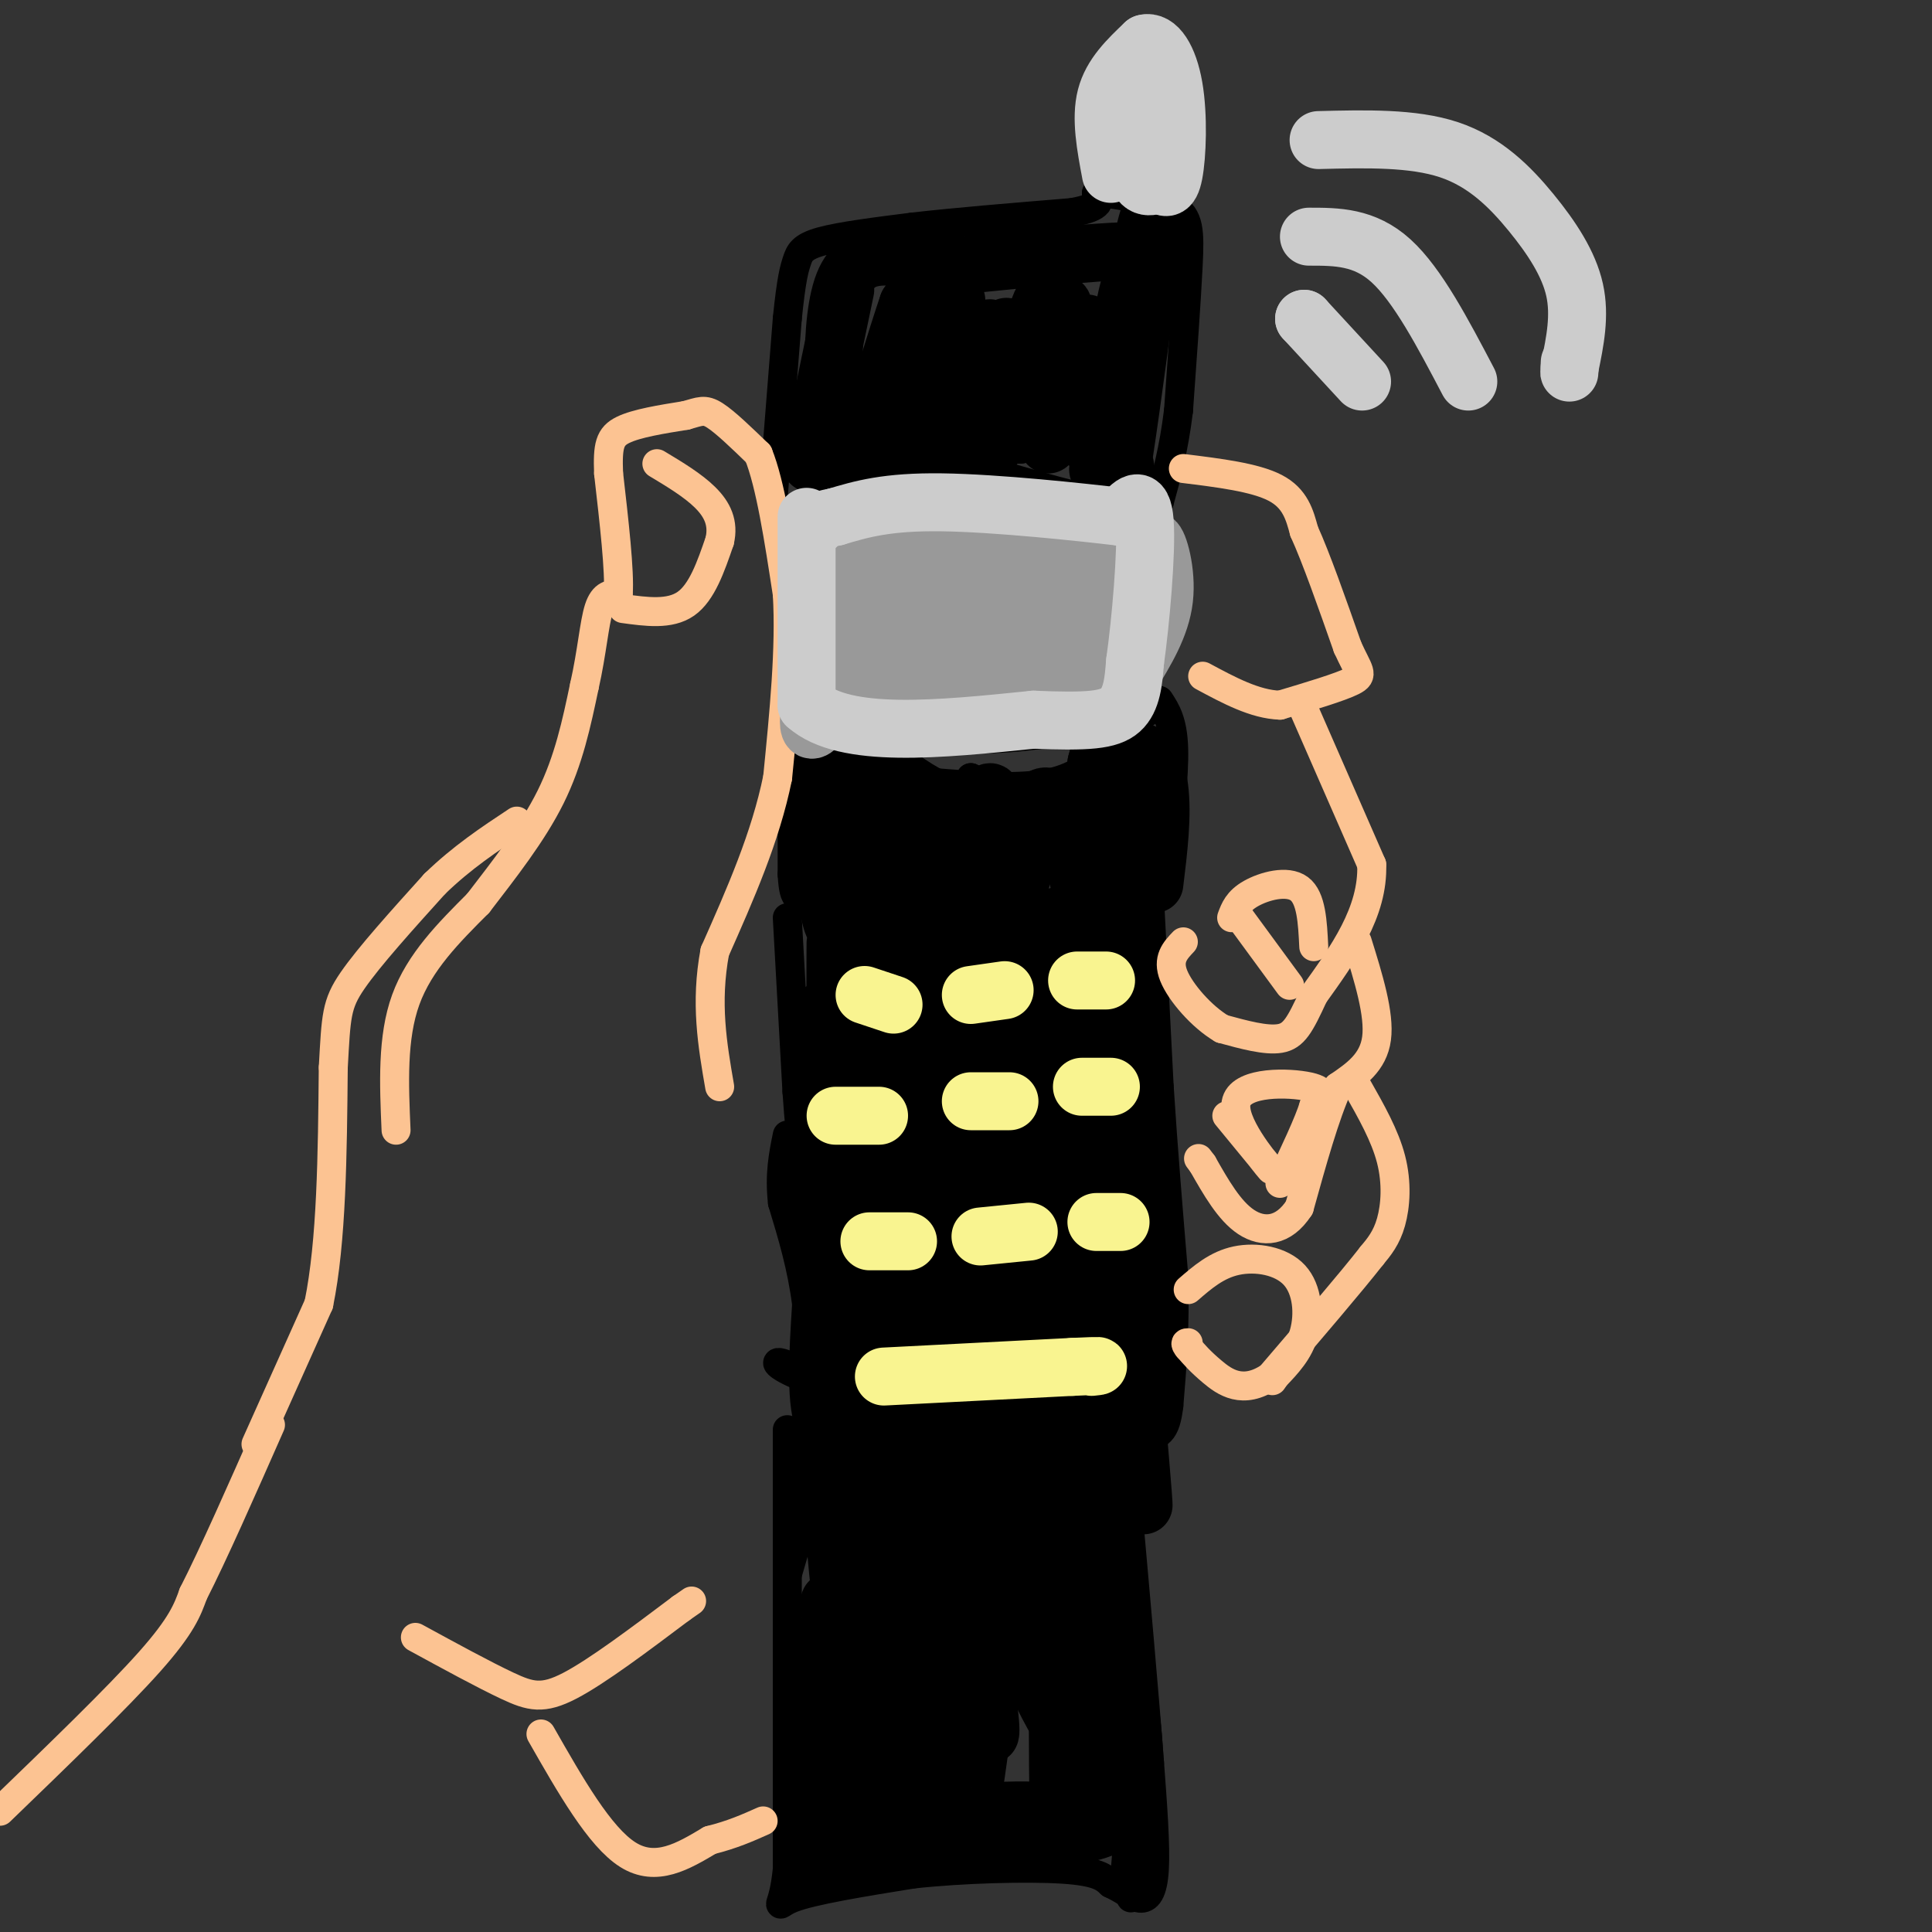 <svg viewBox='0 0 400 400' version='1.1' xmlns='http://www.w3.org/2000/svg' xmlns:xlink='http://www.w3.org/1999/xlink'><rect x="0" y="0" width="400" height="400" fill="#333333" stroke="none"/><g fill='none' stroke='#000000' stroke-width='6' stroke-linecap='round' stroke-linejoin='round'><path d='M163,296c0.000,0.000 0.000,42.000 0,42'/><path d='M163,338c0.000,15.167 0.000,32.083 0,49'/><path d='M163,387c-0.889,9.178 -3.111,7.622 1,6c4.111,-1.622 14.556,-3.311 25,-5'/><path d='M189,388c10.333,-1.133 23.667,-1.467 31,-1c7.333,0.467 8.667,1.733 10,3'/><path d='M230,390c2.714,1.238 4.500,2.833 6,3c1.500,0.167 2.714,-1.095 3,-6c0.286,-4.905 -0.357,-13.452 -1,-22'/><path d='M238,365c-1.000,-13.333 -3.000,-35.667 -5,-58'/><path d='M233,307c-0.500,-10.667 0.750,-8.333 2,-6'/><path d='M235,301c0.333,-1.000 0.167,-0.500 0,0'/><path d='M160,104c0.000,0.000 3.000,-38.000 3,-38'/><path d='M163,66c0.845,-8.393 1.458,-10.375 2,-12c0.542,-1.625 1.012,-2.893 5,-4c3.988,-1.107 11.494,-2.054 19,-3'/><path d='M189,47c8.667,-1.000 20.833,-2.000 33,-3'/><path d='M222,44c6.333,-1.167 5.667,-2.583 5,-4'/><path d='M227,40c3.500,-0.167 9.750,1.417 16,3'/><path d='M243,43c3.244,1.800 3.356,4.800 3,12c-0.356,7.200 -1.178,18.600 -2,30'/><path d='M244,85c-1.000,8.167 -2.500,13.583 -4,19'/><path d='M240,104c-6.333,2.167 -20.167,-1.917 -34,-6'/><path d='M206,98c-10.833,-0.500 -20.917,1.250 -31,3'/><path d='M175,101c-6.833,1.333 -8.417,3.167 -10,5'/><path d='M165,106c-1.667,0.833 -0.833,0.417 0,0'/><path d='M166,148c0.000,0.000 35.000,5.000 35,5'/><path d='M201,153c11.000,0.167 21.000,-1.917 31,-4'/><path d='M232,149c6.000,-1.000 5.500,-1.500 5,-2'/><path d='M164,146c0.000,0.000 0.000,35.000 0,35'/><path d='M164,181c0.369,6.310 1.292,4.583 4,5c2.708,0.417 7.202,2.976 13,4c5.798,1.024 12.899,0.512 20,0'/><path d='M201,190c8.167,-1.000 18.583,-3.500 29,-6'/><path d='M230,184c5.667,-1.667 5.333,-2.833 5,-4'/><path d='M240,145c1.417,2.167 2.833,4.333 3,10c0.167,5.667 -0.917,14.833 -2,24'/><path d='M241,179c-0.500,4.167 -0.750,2.583 -1,1'/><path d='M163,190c0.000,0.000 2.000,36.000 2,36'/><path d='M165,226c0.500,7.500 0.750,8.250 1,9'/><path d='M238,186c0.000,0.000 2.000,39.000 2,39'/><path d='M240,225c0.833,13.000 1.917,26.000 3,39'/><path d='M243,264c0.333,11.000 -0.333,19.000 -1,27'/><path d='M242,291c-0.689,5.622 -1.911,6.178 -6,7c-4.089,0.822 -11.044,1.911 -18,3'/><path d='M218,301c-9.167,0.167 -23.083,-0.917 -37,-2'/><path d='M181,299c-8.333,-0.833 -10.667,-1.917 -13,-3'/><path d='M168,296c-2.333,-4.833 -1.667,-15.417 -1,-26'/><path d='M167,270c-1.000,-7.833 -3.000,-14.417 -5,-21'/><path d='M162,249c-0.667,-5.833 0.167,-9.917 1,-14'/></g>
<g fill='none' stroke='#FCC392' stroke-width='6' stroke-linecap='round' stroke-linejoin='round'><path d='M53,299c0.000,0.000 13.000,-29.000 13,-29'/><path d='M66,270c2.667,-13.000 2.833,-31.000 3,-49'/><path d='M69,221c0.600,-10.733 0.600,-13.067 4,-18c3.400,-4.933 10.200,-12.467 17,-20'/><path d='M90,183c5.667,-5.500 11.333,-9.250 17,-13'/><path d='M82,234c-0.417,-9.583 -0.833,-19.167 2,-27c2.833,-7.833 8.917,-13.917 15,-20'/><path d='M99,187c5.356,-6.978 11.244,-14.422 15,-22c3.756,-7.578 5.378,-15.289 7,-23'/><path d='M121,142c1.578,-7.000 2.022,-13.000 3,-16c0.978,-3.000 2.489,-3.000 4,-3'/><path d='M128,123c0.333,-4.667 -0.833,-14.833 -2,-25'/><path d='M126,98c-0.222,-5.756 0.222,-7.644 3,-9c2.778,-1.356 7.889,-2.178 13,-3'/><path d='M142,86c2.956,-0.822 3.844,-1.378 6,0c2.156,1.378 5.578,4.689 9,8'/><path d='M157,94c2.500,6.167 4.250,17.583 6,29'/><path d='M163,123c0.667,11.167 -0.667,24.583 -2,38'/><path d='M161,161c-2.500,12.333 -7.750,24.167 -13,36'/><path d='M148,197c-2.000,10.667 -0.500,19.333 1,28'/><path d='M245,97c7.417,0.917 14.833,1.833 19,4c4.167,2.167 5.083,5.583 6,9'/><path d='M270,110c2.500,5.500 5.750,14.750 9,24'/><path d='M279,134c2.289,5.067 3.511,5.733 1,7c-2.511,1.267 -8.756,3.133 -15,5'/><path d='M265,146c-5.167,-0.167 -10.583,-3.083 -16,-6'/><path d='M270,147c0.000,0.000 14.000,32.000 14,32'/><path d='M284,179c0.333,9.833 -5.833,18.417 -12,27'/><path d='M272,206c-2.889,6.289 -4.111,8.511 -7,9c-2.889,0.489 -7.444,-0.756 -12,-2'/><path d='M253,213c-4.178,-2.444 -8.622,-7.556 -10,-11c-1.378,-3.444 0.311,-5.222 2,-7'/><path d='M281,195c2.333,7.500 4.667,15.000 4,20c-0.667,5.000 -4.333,7.500 -8,10'/><path d='M277,225c-2.667,5.833 -5.333,15.417 -8,25'/><path d='M269,250c-3.289,5.089 -7.511,5.311 -11,3c-3.489,-2.311 -6.244,-7.156 -9,-12'/><path d='M249,241c-1.500,-2.000 -0.750,-1.000 0,0'/><path d='M281,225c2.867,5.044 5.733,10.089 7,15c1.267,4.911 0.933,9.689 0,13c-0.933,3.311 -2.467,5.156 -4,7'/><path d='M284,260c-4.167,5.333 -12.583,15.167 -21,25'/><path d='M263,285c-5.711,3.889 -9.489,1.111 -12,-1c-2.511,-2.111 -3.756,-3.556 -5,-5'/><path d='M246,279c-0.833,-1.000 -0.417,-1.000 0,-1'/><path d='M0,375c12.167,-11.750 24.333,-23.500 31,-31c6.667,-7.500 7.833,-10.750 9,-14'/><path d='M40,330c4.167,-8.167 10.083,-21.583 16,-35'/><path d='M86,339c7.089,3.867 14.178,7.733 19,10c4.822,2.267 7.378,2.933 13,0c5.622,-2.933 14.311,-9.467 23,-16'/><path d='M141,333c3.833,-2.667 1.917,-1.333 0,0'/><path d='M112,359c6.083,10.667 12.167,21.333 18,25c5.833,3.667 11.417,0.333 17,-3'/><path d='M147,381c4.667,-1.167 7.833,-2.583 11,-4'/><path d='M129,126c4.833,0.667 9.667,1.333 13,-1c3.333,-2.333 5.167,-7.667 7,-13'/><path d='M149,112c0.867,-3.711 -0.467,-6.489 -3,-9c-2.533,-2.511 -6.267,-4.756 -10,-7'/><path d='M256,189c0.000,0.000 11.000,15.000 11,15'/><path d='M255,190c0.644,-1.733 1.289,-3.467 4,-5c2.711,-1.533 7.489,-2.867 10,-1c2.511,1.867 2.756,6.933 3,12'/><path d='M254,231c5.036,6.119 10.071,12.238 9,11c-1.071,-1.238 -8.250,-9.833 -7,-14c1.250,-4.167 10.929,-3.905 15,-3c4.071,0.905 2.536,2.452 1,4'/><path d='M272,229c-1.000,3.333 -4.000,9.667 -7,16'/><path d='M246,267c2.964,-2.571 5.929,-5.143 10,-6c4.071,-0.857 9.250,0.000 12,3c2.750,3.000 3.071,8.143 2,12c-1.071,3.857 -3.536,6.429 -6,9'/><path d='M264,285c-1.000,1.500 -0.500,0.750 0,0'/></g>
<g fill='none' stroke='#F9F490' stroke-width='6' stroke-linecap='round' stroke-linejoin='round'><path d='M197,247c2.799,0.327 5.597,0.654 7,0c1.403,-0.654 1.409,-2.288 0,-3c-1.409,-0.712 -4.233,-0.500 -6,0c-1.767,0.500 -2.476,1.288 -2,2c0.476,0.712 2.136,1.346 4,1c1.864,-0.346 3.932,-1.673 6,-3'/><path d='M206,244c-0.740,-0.504 -5.588,-0.264 -6,1c-0.412,1.264 3.614,3.553 6,4c2.386,0.447 3.131,-0.949 4,-2c0.869,-1.051 1.862,-1.756 1,-3c-0.862,-1.244 -3.578,-3.027 -6,-2c-2.422,1.027 -4.549,4.865 -4,6c0.549,1.135 3.775,-0.432 7,-2'/><path d='M208,246c-0.333,-1.022 -4.667,-2.578 -7,-2c-2.333,0.578 -2.667,3.289 -3,6'/><path d='M198,257c0.678,1.570 1.356,3.140 4,3c2.644,-0.140 7.253,-1.988 7,-3c-0.253,-1.012 -5.369,-1.186 -8,-1c-2.631,0.186 -2.777,0.732 -2,2c0.777,1.268 2.476,3.257 5,3c2.524,-0.257 5.872,-2.762 5,-4c-0.872,-1.238 -5.963,-1.211 -8,0c-2.037,1.211 -1.018,3.605 0,6'/><path d='M201,263c0.619,1.595 2.167,2.583 5,2c2.833,-0.583 6.952,-2.738 7,-4c0.048,-1.262 -3.976,-1.631 -8,-2'/><path d='M222,253c-1.107,0.691 -2.214,1.383 -3,3c-0.786,1.617 -1.250,4.160 2,4c3.250,-0.160 10.213,-3.024 10,-5c-0.213,-1.976 -7.604,-3.066 -10,-2c-2.396,1.066 0.201,4.287 3,5c2.799,0.713 5.800,-1.082 6,-2c0.200,-0.918 -2.400,-0.959 -5,-1'/><path d='M225,255c-1.756,1.089 -3.644,4.311 -3,5c0.644,0.689 3.822,-1.156 7,-3'/><path d='M222,242c0.431,2.182 0.862,4.363 3,5c2.138,0.637 5.981,-0.272 7,-2c1.019,-1.728 -0.788,-4.275 -4,-4c-3.212,0.275 -7.830,3.373 -8,5c-0.170,1.627 4.108,1.784 7,1c2.892,-0.784 4.398,-2.510 3,-3c-1.398,-0.490 -5.699,0.255 -10,1'/><path d='M220,245c-1.000,0.500 1.500,1.250 4,2'/></g>
<g fill='none' stroke='#000000' stroke-width='6' stroke-linecap='round' stroke-linejoin='round'><path d='M195,200c4.365,28.332 8.731,56.665 9,50c0.269,-6.665 -3.558,-48.327 -5,-45c-1.442,3.327 -0.500,51.644 -1,53c-0.500,1.356 -2.442,-44.250 -3,-46c-0.558,-1.750 0.269,40.357 0,52c-0.269,11.643 -1.635,-7.179 -3,-26'/><path d='M192,238c-1.109,-11.350 -2.382,-26.726 -2,-16c0.382,10.726 2.419,47.553 1,44c-1.419,-3.553 -6.295,-47.485 -7,-44c-0.705,3.485 2.759,54.388 2,54c-0.759,-0.388 -5.743,-52.066 -7,-57c-1.257,-4.934 1.212,36.876 2,53c0.788,16.124 -0.106,6.562 -1,-3'/><path d='M180,269c-1.058,-13.122 -3.203,-44.428 -4,-44c-0.797,0.428 -0.244,32.589 -1,35c-0.756,2.411 -2.819,-24.928 -4,-26c-1.181,-1.072 -1.480,24.122 -2,28c-0.520,3.878 -1.260,-13.561 -2,-31'/><path d='M167,231c0.083,-12.200 1.291,-27.200 2,-24c0.709,3.200 0.917,24.598 1,21c0.083,-3.598 0.039,-32.193 0,-33c-0.039,-0.807 -0.072,26.176 0,27c0.072,0.824 0.250,-24.509 1,-26c0.750,-1.491 2.071,20.860 3,25c0.929,4.140 1.464,-9.930 2,-24'/><path d='M176,197c0.242,-7.483 -0.152,-14.190 0,-6c0.152,8.190 0.852,31.276 2,31c1.148,-0.276 2.746,-23.915 4,-25c1.254,-1.085 2.165,20.383 3,20c0.835,-0.383 1.595,-22.618 2,-21c0.405,1.618 0.455,27.090 2,28c1.545,0.910 4.584,-22.740 6,-30c1.416,-7.260 1.208,1.870 1,11'/><path d='M196,205c0.198,11.673 0.193,35.356 1,32c0.807,-3.356 2.426,-33.750 5,-31c2.574,2.750 6.101,38.643 8,37c1.899,-1.643 2.169,-40.822 3,-40c0.831,0.822 2.224,41.644 3,44c0.776,2.356 0.936,-33.756 1,-46c0.064,-12.244 0.032,-0.622 0,11'/><path d='M217,212c0.872,13.925 3.053,43.237 4,37c0.947,-6.237 0.660,-48.022 2,-46c1.340,2.022 4.308,47.851 5,47c0.692,-0.851 -0.891,-48.383 0,-47c0.891,1.383 4.254,51.681 5,60c0.746,8.319 -1.127,-25.340 -3,-59'/><path d='M230,204c-1.441,-10.051 -3.545,-5.678 -2,14c1.545,19.678 6.737,54.662 8,69c1.263,14.338 -1.404,8.029 -2,3c-0.596,-5.029 0.878,-8.777 -1,-8c-1.878,0.777 -7.108,6.079 -17,9c-9.892,2.921 -24.446,3.460 -39,4'/><path d='M177,295c0.862,0.707 22.516,0.473 29,1c6.484,0.527 -2.201,1.814 -13,-1c-10.799,-2.814 -23.712,-9.731 -29,-12c-5.288,-2.269 -2.951,0.109 2,2c4.951,1.891 12.516,3.296 16,3c3.484,-0.296 2.888,-2.293 3,-5c0.112,-2.707 0.930,-6.123 -1,-10c-1.930,-3.877 -6.610,-8.214 -8,-5c-1.390,3.214 0.510,13.981 3,20c2.490,6.019 5.568,7.291 7,7c1.432,-0.291 1.216,-2.146 1,-4'/><path d='M187,291c-1.884,-10.424 -7.094,-34.485 -5,-30c2.094,4.485 11.492,37.515 13,35c1.508,-2.515 -4.874,-40.574 -5,-47c-0.126,-6.426 6.005,18.781 11,36c4.995,17.219 8.854,26.450 7,9c-1.854,-17.450 -9.422,-61.583 -9,-63c0.422,-1.417 8.835,39.881 12,55c3.165,15.119 1.083,4.060 -1,-7'/><path d='M210,279c-1.000,-7.833 -3.000,-23.917 -5,-40'/><path d='M202,224c5.616,37.247 11.232,74.495 12,67c0.768,-7.495 -3.312,-59.732 -4,-69c-0.688,-9.268 2.017,24.434 4,44c1.983,19.566 3.243,24.997 3,10c-0.243,-14.997 -1.988,-50.422 0,-46c1.988,4.422 7.711,48.692 10,56c2.289,7.308 1.145,-22.346 0,-52'/><path d='M227,234c1.542,5.439 5.396,45.035 6,45c0.604,-0.035 -2.044,-39.701 -2,-41c0.044,-1.299 2.780,35.768 4,46c1.220,10.232 0.925,-6.371 1,-10c0.075,-3.629 0.520,5.715 1,9c0.480,3.285 0.994,0.510 1,-4c0.006,-4.510 -0.497,-10.755 -1,-17'/><path d='M237,262c-0.556,-9.267 -1.444,-23.933 -4,-38c-2.556,-14.067 -6.778,-27.533 -11,-41'/><path d='M222,183c-1.447,-4.666 0.434,4.170 -6,10c-6.434,5.830 -21.183,8.653 -18,8c3.183,-0.653 24.296,-4.783 32,-6c7.704,-1.217 1.997,0.480 -3,2c-4.997,1.520 -9.285,2.863 -14,3c-4.715,0.137 -9.858,-0.931 -15,-2'/><path d='M198,198c5.089,-2.756 25.311,-8.644 32,-7c6.689,1.644 -0.156,10.822 -7,20'/><path d='M170,302c0.000,0.000 -7.000,24.000 -7,24'/><path d='M178,299c-3.750,16.917 -7.500,33.833 -9,40c-1.500,6.167 -0.750,1.583 0,-3'/><path d='M184,305c-4.583,25.333 -9.167,50.667 -11,58c-1.833,7.333 -0.917,-3.333 0,-14'/><path d='M186,314c5.648,-18.536 11.295,-37.072 9,-20c-2.295,17.072 -12.533,69.751 -16,83c-3.467,13.249 -0.164,-12.933 6,-36c6.164,-23.067 15.190,-43.019 17,-41c1.810,2.019 -3.595,26.010 -9,50'/><path d='M193,350c-3.129,17.541 -6.451,36.394 -5,30c1.451,-6.394 7.676,-38.034 13,-62c5.324,-23.966 9.747,-40.259 9,-20c-0.747,20.259 -6.663,77.070 -6,76c0.663,-1.070 7.904,-60.020 11,-73c3.096,-12.980 2.048,20.010 1,53'/><path d='M216,354c0.098,16.502 -0.158,31.257 2,15c2.158,-16.257 6.730,-63.525 9,-59c2.270,4.525 2.238,60.842 3,64c0.762,3.158 2.318,-46.844 3,-45c0.682,1.844 0.491,55.535 1,63c0.509,7.465 1.717,-31.296 2,-44c0.283,-12.704 -0.358,0.648 -1,14'/><path d='M235,362c-0.500,6.500 -1.250,15.750 -2,25'/><path d='M180,183c0.000,0.000 0.100,0.100 0.1,0.1'/><path d='M171,165c0.951,16.954 1.901,33.907 2,28c0.099,-5.907 -0.654,-34.676 -1,-32c-0.346,2.676 -0.285,36.797 0,38c0.285,1.203 0.796,-30.514 1,-38c0.204,-7.486 0.102,9.257 0,26'/><path d='M173,187c0.132,8.447 0.463,16.565 1,6c0.537,-10.565 1.279,-39.814 3,-36c1.721,3.814 4.420,40.693 7,41c2.580,0.307 5.041,-35.956 6,-38c0.959,-2.044 0.417,30.130 2,36c1.583,5.870 5.292,-14.565 9,-35'/><path d='M201,161c1.151,3.158 -0.470,28.553 1,29c1.470,0.447 6.032,-24.054 8,-25c1.968,-0.946 1.342,21.664 3,21c1.658,-0.664 5.600,-24.602 8,-23c2.400,1.602 3.257,28.743 5,33c1.743,4.257 4.371,-14.372 7,-33'/><path d='M233,163c1.667,4.167 2.333,31.083 3,58'/></g>
<g fill='none' stroke='#000000' stroke-width='12' stroke-linecap='round' stroke-linejoin='round'><path d='M196,317c1.455,27.344 2.909,54.689 0,48c-2.909,-6.689 -10.182,-47.411 -11,-48c-0.818,-0.589 4.818,38.957 5,45c0.182,6.043 -5.091,-21.416 -7,-28c-1.909,-6.584 -0.455,7.708 1,22'/><path d='M184,356c0.778,9.859 2.224,23.508 1,16c-1.224,-7.508 -5.118,-36.172 -7,-41c-1.882,-4.828 -1.752,14.180 0,28c1.752,13.820 5.126,22.452 4,15c-1.126,-7.452 -6.750,-30.986 -9,-39c-2.250,-8.014 -1.125,-0.507 0,7'/><path d='M173,342c1.369,8.655 4.792,26.792 6,35c1.208,8.208 0.202,6.488 -1,6c-1.202,-0.488 -2.601,0.256 -4,1'/><path d='M174,384c-1.833,-1.429 -4.417,-5.500 -5,-4c-0.583,1.500 0.833,8.571 1,3c0.167,-5.571 -0.917,-23.786 -2,-42'/><path d='M168,341c-0.488,-3.180 -0.708,9.869 1,20c1.708,10.131 5.344,17.343 7,21c1.656,3.657 1.330,3.759 6,2c4.670,-1.759 14.335,-5.380 24,-9'/><path d='M206,375c11.655,-0.833 28.792,1.583 25,2c-3.792,0.417 -28.512,-1.167 -37,-1c-8.488,0.167 -0.744,2.083 7,4'/><path d='M201,380c5.141,0.816 14.495,0.857 21,0c6.505,-0.857 10.162,-2.610 9,-6c-1.162,-3.390 -7.144,-8.415 -13,-19c-5.856,-10.585 -11.587,-26.730 -10,-25c1.587,1.730 10.492,21.334 16,31c5.508,9.666 7.621,9.395 9,10c1.379,0.605 2.025,2.086 2,-3c-0.025,-5.086 -0.721,-16.739 -4,-30c-3.279,-13.261 -9.139,-28.131 -15,-43'/><path d='M216,295c-3.229,-7.332 -3.802,-4.163 1,18c4.802,22.163 14.980,63.321 15,51c0.020,-12.321 -10.116,-78.122 -15,-99c-4.884,-20.878 -4.516,3.165 -1,32c3.516,28.835 10.180,62.461 8,61c-2.180,-1.461 -13.202,-38.009 -19,-65c-5.798,-26.991 -6.371,-44.426 -7,-49c-0.629,-4.574 -1.315,3.713 -2,12'/><path d='M196,256c-0.753,7.673 -1.634,20.857 1,44c2.634,23.143 8.783,56.246 8,59c-0.783,2.754 -8.498,-24.841 -13,-58c-4.502,-33.159 -5.792,-71.882 -6,-64c-0.208,7.882 0.666,62.371 1,89c0.334,26.629 0.128,25.400 -2,-2c-2.128,-27.400 -6.180,-80.971 -8,-90c-1.820,-9.029 -1.410,26.486 -1,62'/><path d='M176,296c0.834,22.682 3.417,48.388 3,30c-0.417,-18.388 -3.836,-80.869 -6,-94c-2.164,-13.131 -3.075,23.089 -2,54c1.075,30.911 4.136,56.515 4,48c-0.136,-8.515 -3.467,-51.147 -3,-82c0.467,-30.853 4.734,-49.926 9,-69'/><path d='M181,183c2.255,8.102 3.393,62.856 6,61c2.607,-1.856 6.682,-60.322 10,-58c3.318,2.322 5.878,65.432 8,71c2.122,5.568 3.806,-46.404 5,-51c1.194,-4.596 1.898,38.186 4,61c2.102,22.814 5.600,25.661 7,25c1.400,-0.661 0.700,-4.831 0,-9'/><path d='M221,283c0.301,-16.586 1.053,-53.549 1,-54c-0.053,-0.451 -0.912,35.612 1,68c1.912,32.388 6.595,61.101 7,62c0.405,0.899 -3.469,-26.017 -5,-58c-1.531,-31.983 -0.720,-69.034 2,-64c2.720,5.034 7.349,52.153 9,68c1.651,15.847 0.326,0.424 -1,-15'/><path d='M235,290c-0.107,-13.821 0.125,-40.875 -2,-59c-2.125,-18.125 -6.607,-27.321 -8,-38c-1.393,-10.679 0.304,-22.839 2,-35'/><path d='M227,158c1.405,-6.119 3.917,-3.917 3,-1c-0.917,2.917 -5.262,6.548 -12,8c-6.738,1.452 -15.869,0.726 -25,0'/><path d='M193,165c-8.254,-3.872 -16.388,-13.553 -20,-8c-3.612,5.553 -2.703,26.341 -1,33c1.703,6.659 4.201,-0.812 6,-7c1.799,-6.188 2.900,-11.094 4,-16'/><path d='M182,167c0.135,-4.403 -1.528,-7.411 0,-5c1.528,2.411 6.245,10.241 9,15c2.755,4.759 3.546,6.446 6,2c2.454,-4.446 6.569,-15.024 8,-15c1.431,0.024 0.176,10.650 0,16c-0.176,5.350 0.726,5.424 3,0c2.274,-5.424 5.920,-16.345 9,-15c3.080,1.345 5.594,14.956 7,20c1.406,5.044 1.703,1.522 2,-2'/><path d='M226,183c1.750,-6.024 5.125,-20.083 8,-25c2.875,-4.917 5.250,-0.690 6,5c0.750,5.690 -0.125,12.845 -1,20'/></g>
<g fill='none' stroke='#F9F490' stroke-width='12' stroke-linecap='round' stroke-linejoin='round'><path d='M179,206c0.000,0.000 6.000,2.000 6,2'/><path d='M201,206c0.000,0.000 7.000,-1.000 7,-1'/><path d='M223,203c0.000,0.000 6.000,0.000 6,0'/><path d='M173,231c0.000,0.000 9.000,0.000 9,0'/><path d='M201,228c0.000,0.000 8.000,0.000 8,0'/><path d='M224,225c0.000,0.000 6.000,0.000 6,0'/><path d='M180,257c0.000,0.000 8.000,0.000 8,0'/><path d='M203,256c0.000,0.000 10.000,-1.000 10,-1'/><path d='M227,253c0.000,0.000 5.000,0.000 5,0'/><path d='M183,285c0.000,0.000 39.000,-2.000 39,-2'/><path d='M222,283c7.167,-0.333 5.583,-0.167 4,0'/></g>
<g fill='none' stroke='#000000' stroke-width='12' stroke-linecap='round' stroke-linejoin='round'><path d='M175,60c0.000,0.000 -5.000,24.000 -5,24'/><path d='M170,84c-1.756,6.578 -3.644,11.022 -2,12c1.644,0.978 6.822,-1.511 12,-4'/><path d='M180,92c3.689,-2.222 6.911,-5.778 15,-6c8.089,-0.222 21.044,2.889 34,6'/><path d='M229,92c5.956,3.289 3.844,8.511 3,5c-0.844,-3.511 -0.422,-15.756 0,-28'/><path d='M232,69c1.067,-8.844 3.733,-16.956 4,-12c0.267,4.956 -1.867,22.978 -4,41'/><path d='M232,98c0.464,-1.060 3.625,-24.208 5,-35c1.375,-10.792 0.964,-9.226 0,-9c-0.964,0.226 -2.482,-0.887 -4,-2'/><path d='M233,52c-6.500,0.167 -20.750,1.583 -35,3'/><path d='M198,55c-10.512,-0.997 -19.292,-4.989 -23,3c-3.708,7.989 -2.344,27.959 -1,37c1.344,9.041 2.670,7.155 5,0c2.330,-7.155 5.665,-19.577 9,-32'/><path d='M188,63c-1.509,4.200 -9.781,30.699 -9,31c0.781,0.301 10.616,-25.597 13,-28c2.384,-2.403 -2.685,18.688 -4,27c-1.315,8.313 1.122,3.847 4,-6c2.878,-9.847 6.198,-25.074 6,-25c-0.198,0.074 -3.914,15.450 -5,23c-1.086,7.550 0.457,7.275 2,7'/><path d='M195,92c3.170,-6.280 10.095,-25.481 10,-24c-0.095,1.481 -7.211,23.643 -7,24c0.211,0.357 7.750,-21.092 10,-24c2.250,-2.908 -0.789,12.726 -2,20c-1.211,7.274 -0.595,6.189 2,-2c2.595,-8.189 7.170,-23.483 8,-24c0.830,-0.517 -2.085,13.741 -5,28'/><path d='M211,90c1.589,-4.085 8.060,-28.297 9,-27c0.940,1.297 -3.651,28.105 -3,29c0.651,0.895 6.546,-24.121 8,-25c1.454,-0.879 -1.532,22.379 -1,24c0.532,1.621 4.580,-18.394 6,-23c1.420,-4.606 0.210,6.197 -1,17'/><path d='M229,85c-0.881,7.440 -2.583,17.542 -1,9c1.583,-8.542 6.452,-35.726 9,-46c2.548,-10.274 2.774,-3.637 3,3'/></g>
<g fill='none' stroke='#999999' stroke-width='12' stroke-linecap='round' stroke-linejoin='round'><path d='M171,111c0.000,0.000 -2.000,28.000 -2,28'/><path d='M169,139c-0.089,5.333 0.689,4.667 7,5c6.311,0.333 18.156,1.667 30,3'/><path d='M206,147c8.622,0.378 15.178,-0.178 19,-2c3.822,-1.822 4.911,-4.911 6,-8'/><path d='M231,137c2.178,-6.933 4.622,-20.267 4,-26c-0.622,-5.733 -4.311,-3.867 -8,-2'/><path d='M227,109c-5.156,-1.289 -14.044,-3.511 -22,-4c-7.956,-0.489 -14.978,0.756 -22,2'/><path d='M183,107c-4.496,1.033 -4.735,2.617 -7,10c-2.265,7.383 -6.556,20.565 -8,28c-1.444,7.435 -0.042,9.122 5,-1c5.042,-10.122 13.723,-32.053 15,-32c1.277,0.053 -4.848,22.091 -6,30c-1.152,7.909 2.671,1.688 6,-5c3.329,-6.688 6.165,-13.844 9,-21'/><path d='M197,116c1.648,-4.286 1.267,-4.500 0,-3c-1.267,1.500 -3.422,4.713 -5,11c-1.578,6.287 -2.580,15.648 0,11c2.580,-4.648 8.741,-23.306 9,-21c0.259,2.306 -5.384,25.577 -4,25c1.384,-0.577 9.796,-25.001 12,-26c2.204,-0.999 -1.799,21.429 -2,27c-0.201,5.571 3.399,-5.714 7,-17'/><path d='M214,123c2.081,-5.837 3.785,-11.929 3,-6c-0.785,5.929 -4.059,23.880 -2,22c2.059,-1.880 9.449,-23.589 11,-23c1.551,0.589 -2.739,23.478 -2,25c0.739,1.522 6.507,-18.321 9,-22c2.493,-3.679 1.712,8.806 2,12c0.288,3.194 1.644,-2.903 3,-9'/><path d='M238,122c0.488,-4.179 0.208,-10.125 1,-10c0.792,0.125 2.655,6.321 2,12c-0.655,5.679 -3.827,10.839 -7,16'/><path d='M234,140c-0.511,-0.800 1.711,-10.800 2,-13c0.289,-2.200 -1.356,3.400 -3,9'/></g>
<g fill='none' stroke='#CCCCCC' stroke-width='12' stroke-linecap='round' stroke-linejoin='round'><path d='M167,107c0.000,0.000 0.000,39.000 0,39'/><path d='M167,146c7.833,7.000 27.417,5.000 47,3'/><path d='M214,149c11.178,0.467 15.622,0.133 18,-2c2.378,-2.133 2.689,-6.067 3,-10'/><path d='M235,137c1.133,-7.956 2.467,-22.844 2,-29c-0.467,-6.156 -2.733,-3.578 -5,-1'/><path d='M232,107c-8.022,-0.956 -25.578,-2.844 -37,-3c-11.422,-0.156 -16.711,1.422 -22,3'/><path d='M173,107c-4.333,0.833 -4.167,1.417 -4,2'/><path d='M230,36c-1.083,-5.750 -2.167,-11.500 -1,-16c1.167,-4.500 4.583,-7.750 8,-11'/><path d='M237,9c2.560,-0.714 4.958,3.000 6,9c1.042,6.000 0.726,14.286 0,18c-0.726,3.714 -1.863,2.857 -3,2'/><path d='M240,38c-1.705,0.769 -4.467,1.691 -5,-4c-0.533,-5.691 1.164,-17.994 2,-18c0.836,-0.006 0.810,12.284 1,15c0.190,2.716 0.595,-4.142 1,-11'/><path d='M239,20c0.286,-3.571 0.500,-7.000 0,-4c-0.500,3.000 -1.714,12.429 -2,15c-0.286,2.571 0.357,-1.714 1,-6'/><path d='M270,66c0.000,0.000 0.100,0.100 0.1,0.1'/><path d='M270,66c0.000,0.000 12.000,13.000 12,13'/><path d='M271,49c5.750,0.000 11.500,0.000 17,5c5.500,5.000 10.750,15.000 16,25'/><path d='M273,29c9.762,-0.244 19.524,-0.488 27,2c7.476,2.488 12.667,7.708 17,13c4.333,5.292 7.810,10.655 9,16c1.190,5.345 0.095,10.673 -1,16'/><path d='M325,76c-0.167,2.500 -0.083,0.750 0,-1'/></g>
</svg>